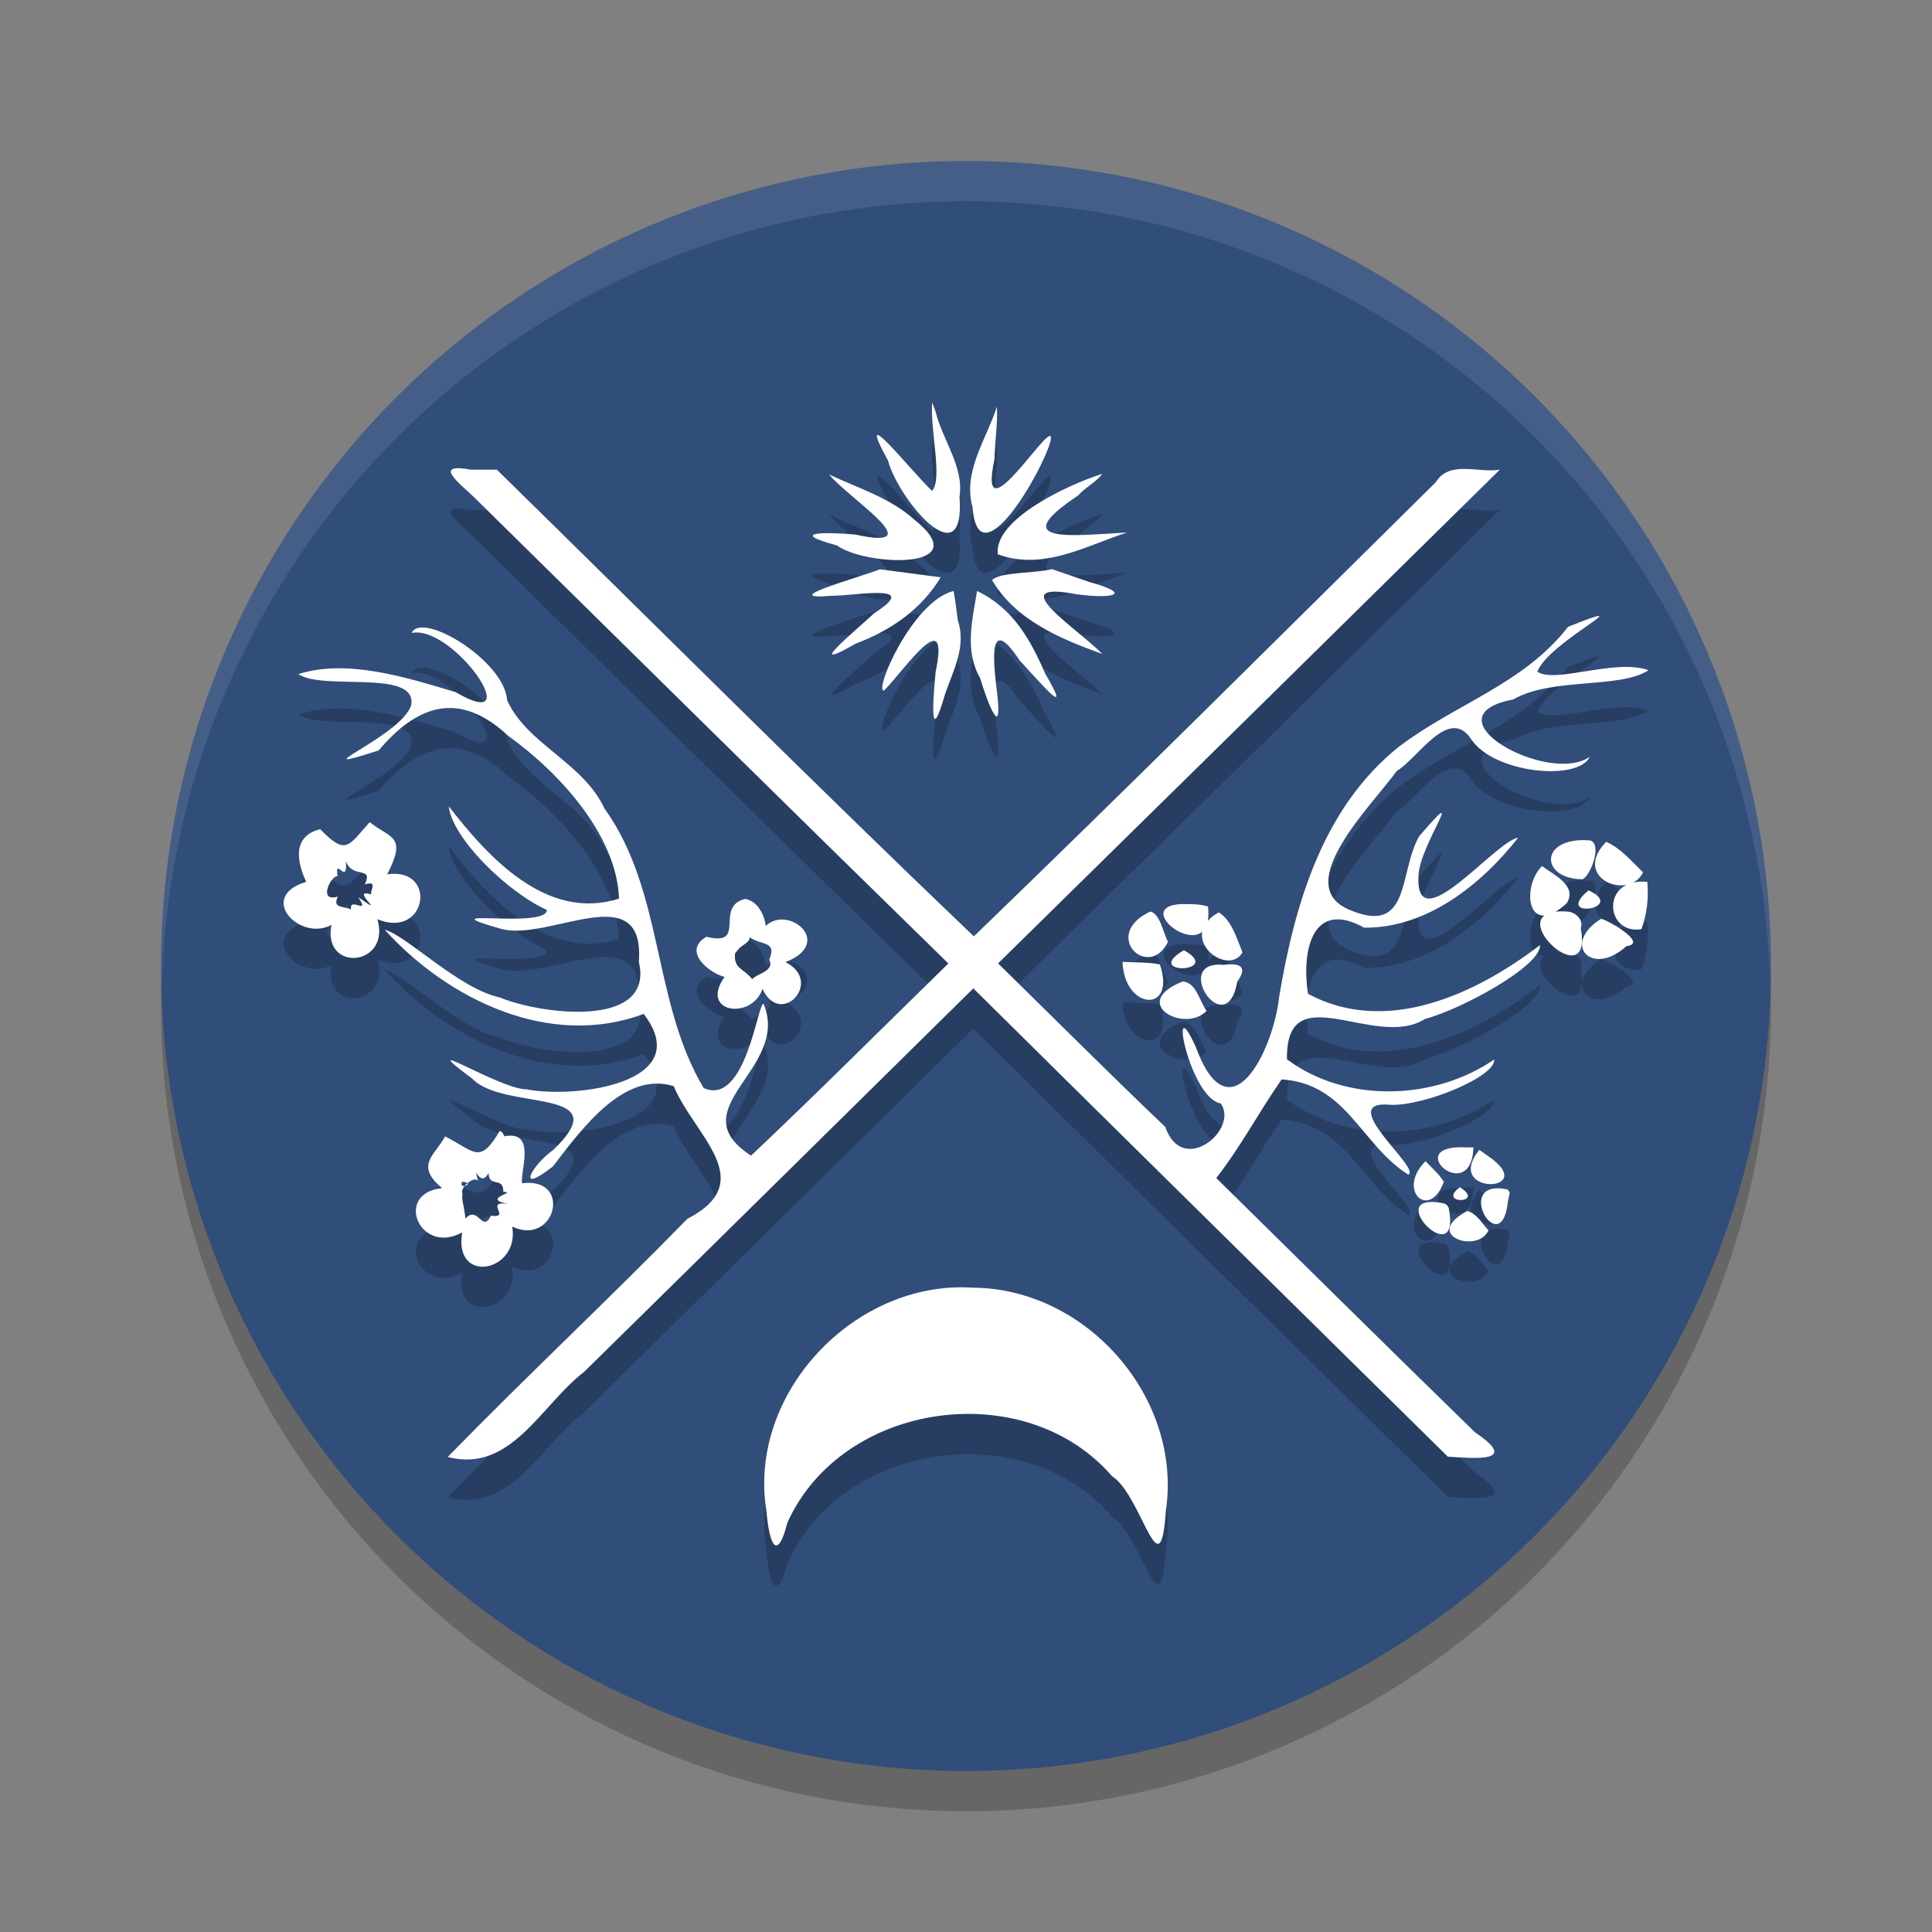 <svg xmlns="http://www.w3.org/2000/svg" width="48" height="48" version="1">
 <rect width="100%" height="100%" fill="#808080" stroke="none"/>
 <circle style="opacity:0.2" class="cls-1" cx="24" cy="25" r="20"/>
 <circle style="fill:#314d7a" class="cls-1" cx="24" cy="24" r="20"/>
 <path style="opacity:0.1;fill:#ffffff" d="M 24,4 A 20,20 0 0 0 4,24 20,20 0 0 0 4.021,24.582 20,20 0 0 1 24,5 20,20 0 0 1 43.979,24.418 20,20 0 0 0 44,24 20,20 0 0 0 24,4 Z"/>
 <path style="opacity:0.2" d="m 23.16,11 c -0.055,0.671 0.264,1.898 -0.002,2.197 -0.548,-0.518 -1.969,-2.34 -1.096,-0.756 0.254,0.966 1.926,2.951 1.776,0.904 0.119,-0.743 -0.421,-1.408 -0.593,-2.117 -0.028,-0.076 -0.056,-0.152 -0.084,-0.227 z m 1.607,0.105 c -0.257,0.805 -0.853,1.613 -0.605,2.492 0.143,1.87 1.746,-0.891 1.937,-1.638 0.177,-0.808 -1.857,2.601 -1.391,0.446 0.004,-0.434 0.085,-0.866 0.059,-1.3 z m -13.051,1.566 c -0.975,-0.178 -0.339,0.301 0.067,0.687 3.924,3.862 7.84,7.732 11.779,11.579 -1.632,1.594 -3.244,3.208 -4.902,4.775 -1.817,-1.177 0.989,-2.153 0.311,-3.771 -0.143,-0.061 -0.439,2.558 -1.489,2.091 -1.281,-2.15 -0.981,-4.882 -2.466,-6.948 -0.53,-1.14 -1.92,-1.593 -2.416,-2.684 -0.06,-0.983 -2.121,-2.228 -2.374,-1.674 1.038,-0.218 2.941,2.553 1.092,1.469 -1.226,-0.366 -2.693,-0.832 -3.906,-0.447 0.609,0.421 2.974,-0.139 2.803,0.775 -0.249,0.778 -2.894,1.791 -0.807,1.121 0.967,-1.145 2.01,-1.491 3.218,-0.362 1.293,0.928 2.699,2.485 2.753,4.044 -1.789,0.572 -3.25,-1.024 -4.23,-2.295 0.076,0.777 1.442,2.128 2.438,2.576 -0.003,0.491 -3.12,-0.09 -1.135,0.471 1.182,0.325 3.577,-1.322 3.42,0.819 0.393,1.684 -2.473,1.298 -3.458,0.883 -1.01,-0.213 -2.342,-1.562 -2.854,-1.678 1.571,1.734 4.101,2.962 6.432,2.088 1.325,1.73 -1.727,2.11 -2.91,1.873 -0.649,0.012 -2.912,-1.431 -1.348,-0.263 0.776,0.817 3.651,0.187 2.018,1.764 -0.561,0.403 -0.942,1.146 -0.013,0.413 0.74,-0.966 1.772,-2.373 3,-1.991 0.502,1.217 2.147,2.362 0.336,3.297 -1.954,2.002 -4,3.913 -5.952,5.915 1.574,0.414 2.327,-1.304 3.383,-2.109 3.231,-3.172 6.45,-6.356 9.676,-9.533 3.922,3.886 7.859,7.757 11.789,11.635 0.678,0.04 1.803,0.154 0.674,-0.606 -2.152,-2.096 -4.287,-4.21 -6.428,-6.318 0.608,-0.772 1.065,-1.651 1.625,-2.449 1.62,0.103 1.958,1.612 3.144,2.365 0.346,-0.146 -1.869,-1.874 -0.437,-1.734 0.834,0.033 2.619,-0.705 2.573,-1.126 -1.494,1.025 -3.685,1.089 -5.148,-0.005 -0.036,-2.12 2.197,-0.216 3.43,-1.003 0.917,-0.242 2.894,-1.324 2.856,-1.834 -1.596,1.221 -3.818,2.258 -5.763,1.21 -0.165,-1.046 0.095,-2.367 1.395,-1.643 1.557,0.014 2.907,-1.069 3.825,-2.234 -0.551,0.065 -2.58,2.635 -2.474,0.923 0.039,-0.761 1.271,-2.42 0.015,-0.96 -0.516,0.906 -0.198,2.496 -1.754,1.817 -1.439,-0.626 0.617,-2.623 1.195,-3.437 0.533,-0.316 1.304,-1.638 1.857,-0.784 0.569,0.841 2.651,1.044 2.941,0.43 -1.024,0.717 -4.124,-1 -1.897,-1.427 0.964,-0.556 2.634,-0.253 3.358,-0.725 -0.827,-0.298 -2.325,0.342 -2.763,0.037 0.275,-0.747 2.771,-1.918 0.763,-1.114 -1.112,1.428 -2.778,1.9 -4.201,2.977 -1.89,1.508 -2.589,3.91 -2.974,6.196 -0.145,1.361 -1.233,3.557 -2.074,1.266 -0.703,-1.568 -0.162,1.268 0.619,1.401 0.464,0.638 -0.945,1.832 -1.378,0.584 -1.401,-1.337 -2.771,-2.707 -4.153,-4.063 4.16,-4.084 8.314,-8.172 12.465,-12.266 -0.536,0.09 -1.246,-0.243 -1.591,0.312 -3.816,3.771 -7.616,7.558 -11.476,11.283 -3.997,-3.817 -7.904,-7.728 -11.852,-11.596 -0.209,0 -0.418,0 -0.627,0 z m 15.674,0.1 C 26.453,13.07 24.686,13.93 24.791,14.772 25.911,15.185 26.955,14.573 28,14.231 c -1.312,0.07 -3.043,0.302 -1.217,-0.917 0.179,-0.204 0.443,-0.328 0.607,-0.542 z m -6.787,0.021 c 0.462,0.578 2.602,1.917 0.637,1.488 -0.759,-0.066 -1.676,-0.06 -0.446,0.271 0.715,0.522 3.511,0.624 1.916,-0.646 -0.593,-0.536 -1.394,-0.778 -2.107,-1.114 z m 5.533,2.348 c -0.447,0.112 -1.279,0.064 -1.489,0.273 0.59,1 1.694,1.455 2.739,1.835 -0.551,-0.582 -2.538,-1.843 -0.66,-1.487 0.861,0.121 1.492,0.019 0.334,-0.303 -0.308,-0.106 -0.616,-0.212 -0.924,-0.318 z m -4.273,0.004 c -0.525,0.206 -2.616,0.775 -1.199,0.658 0.625,-0.001 2.24,-0.324 1.059,0.43 -0.53,0.492 -1.785,1.518 -0.463,0.759 0.865,-0.326 1.629,-0.846 2.111,-1.648 -0.503,-0.067 -1.005,-0.133 -1.508,-0.199 z m 1.828,0.539 c -1.026,0.253 -1.994,2.512 -1.727,2.474 0.519,-0.526 1.646,-2.208 1.281,-0.46 -0.065,0.684 -0.157,1.913 0.235,0.547 0.209,-0.601 0.534,-1.189 0.316,-1.836 -0.033,-0.242 -0.058,-0.485 -0.105,-0.725 z m 0.584,0 c -0.12,0.729 -0.314,1.478 0.073,2.158 0.226,0.745 0.584,1.594 0.409,0.246 -0.096,-0.798 -0.165,-1.797 0.577,-0.677 0.519,0.557 1.345,1.539 0.636,0.33 -0.371,-0.857 -0.81,-1.635 -1.695,-2.057 z m -15.09,5.744 c -0.533,0.588 -0.58,0.843 -1.23,0.174 -0.786,0.196 -0.506,0.959 -0.35,1.308 -1.236,0.377 -0.147,1.496 0.631,1.069 -0.234,1.192 1.48,1.037 1.141,-0.14 1.229,0.508 1.506,-1.299 0.243,-1.116 0.495,-0.963 0.09,-0.883 -0.435,-1.295 z m 30.32,0.453 c -1.261,-0.104 -1.264,0.958 -0.186,0.965 0.206,-0.101 0.494,-0.881 0.186,-0.965 z m 0.4,0.035 c -0.875,0.9 0.569,1.475 0.916,0.758 -0.284,-0.273 -0.548,-0.597 -0.916,-0.758 z m -31.312,0.479 c 0.161,0.453 0.692,0.109 0.47,0.578 0.409,-0.125 0.015,0.273 0.22,0.271 -0.705,-0.257 0.445,0.629 -0.38,0.049 0.309,0.478 -0.238,-0.039 -0.18,0.305 -0.214,-0.096 -0.465,-0.025 -0.33,-0.322 -0.505,0.153 -0.171,-0.525 -0.007,-0.507 -0.077,-0.522 0.257,0.275 0.207,-0.374 z m 29.717,0.123 c -0.513,0.512 -0.379,1.817 0.613,0.926 0.28,-0.444 -0.336,-0.715 -0.613,-0.926 z m 2.617,0.393 c -1.166,-0.117 -1.052,1.323 -0.146,1.175 0.138,-0.373 0.182,-0.78 0.146,-1.175 z m -1.459,0.211 c -0.903,0.743 0.981,0.453 0,0 z m -20.949,0.211 c -0.793,0.187 0.063,1.199 -0.968,0.941 -0.636,0.373 0.126,0.933 0.452,0.995 -0.64,0.901 0.675,1.084 0.942,0.3 0.44,0.973 1.533,-0.174 0.571,-0.665 1.224,-0.477 0.07,-1.437 -0.491,-0.898 -0.032,-0.279 -0.203,-0.615 -0.506,-0.672 z m 10.859,0.129 c -1.412,0.038 0.807,1.677 0.635,0.062 -0.205,-0.067 -0.422,-0.06 -0.635,-0.062 z m -0.799,0.186 c -1.241,0.583 -0.034,1.732 0.439,0.75 -0.117,-0.208 -0.194,-0.697 -0.439,-0.75 z m 10.385,0.002 c -1.87,-0.15 0.643,2.203 0.309,0.414 0.078,-0.207 -0.123,-0.392 -0.309,-0.414 z m -8.686,0.018 c -1.073,0.609 0.221,1.629 0.591,0.995 -0.139,-0.335 -0.266,-0.8 -0.591,-0.995 z m 9.498,0.162 c -1.001,0.629 -0.226,1.463 0.634,0.676 0.565,-0.066 -0.51,-0.672 -0.634,-0.676 z m -21.148,0.459 c 0.276,0.205 0.687,0.083 0.482,0.553 0.148,0.294 -0.334,0.358 -0.42,0.489 -0.217,-0.276 -0.465,-0.252 -0.43,-0.636 0.178,-0.274 0.329,-0.213 0.367,-0.406 z m 10.785,0.32 c -1.066,0.625 1.007,0.569 0,0 z m -1.525,0.289 c 0.038,1.203 1.343,1.292 0.93,0.065 -0.305,-0.062 -0.621,-0.043 -0.93,-0.065 z m 2.502,0.076 c -1.306,-0.125 0.074,1.964 0.349,0.417 0.276,-0.387 0.053,-0.468 -0.349,-0.417 z m -1.004,0.412 c -1.355,0.535 0.046,1.301 0.59,0.731 -0.176,-0.238 -0.25,-0.699 -0.59,-0.731 z M 12.418,29.096 c -0.503,0.848 -0.612,0.52 -1.361,0.137 -0.238,0.465 -0.767,0.707 -0.074,1.287 -1.208,0.124 -0.556,1.681 0.5,1.1 -0.225,1.314 1.437,0.984 1.243,-0.144 1.066,0.504 1.512,-1.233 0.247,-1.078 -0.06,-0.278 0.369,-1.328 -0.441,-1.165 l -0.051,-0.097 -0.062,-0.04 z M 36.438,29.508 c -1.673,-0.093 0.115,1.495 0.17,0 h -0.089 z m 0.316,0.059 c -0.927,1.159 1.57,1.068 0.201,0.145 -0.067,-0.048 -0.134,-0.096 -0.201,-0.145 z m -1.336,0.283 c -0.732,0.721 0.095,1.491 0.454,0.513 -0.122,-0.197 -0.298,-0.346 -0.454,-0.513 z m -23.281,0.289 c 0.009,0.388 0.379,0.08 0.367,0.473 0.386,0.006 -0.583,0.167 0.126,0.303 -0.627,-0.097 0.095,0.364 -0.432,0.289 -0.221,0.45 -0.322,-0.277 -0.635,0.072 -0.046,-0.418 -0.093,-0.406 -0.075,-0.628 -0.071,-0.14 0.315,-0.461 0.387,-0.298 -0.126,-0.544 0.044,0.219 0.263,-0.211 z m -0.65,0.219 c 0.362,0.046 -0.132,0.225 0,0 z m 24.785,0.139 c -0.595,0.432 0.656,0.419 0,0 z m 1.184,0.055 c -1.411,-0.294 -0.147,1.851 0.01,0.284 l 0.044,-0.206 z m -1.586,0.346 c -1.625,-0.324 0.461,1.796 0.121,0.107 l -0.05,-0.072 -0.071,-0.036 z m 0.588,0.189 c -1.142,0.601 0.248,1.078 0.523,0.484 -0.16,-0.173 -0.283,-0.411 -0.523,-0.484 z m -12.303,1.905 c -2.923,-0.181 -5.585,2.626 -5.114,5.543 0.067,0.808 0.262,1.311 0.521,0.296 1.363,-3.021 5.903,-3.656 8.066,-1.155 0.736,0.466 1.199,2.928 1.336,0.874 0.422,-2.82 -1.965,-5.547 -4.809,-5.557 z"/>
 <path style="fill:#ffffff" d="m 23.16,10 c -0.055,0.671 0.264,1.898 -0.002,2.197 -0.548,-0.518 -1.969,-2.34 -1.096,-0.756 0.254,0.966 1.926,2.951 1.776,0.904 0.119,-0.743 -0.421,-1.408 -0.593,-2.117 -0.028,-0.076 -0.056,-0.152 -0.084,-0.227 z m 1.607,0.105 c -0.257,0.805 -0.853,1.613 -0.605,2.492 0.143,1.87 1.746,-0.891 1.937,-1.638 0.177,-0.808 -1.857,2.601 -1.391,0.446 0.004,-0.434 0.085,-0.866 0.059,-1.3 z m -13.051,1.566 c -0.975,-0.178 -0.339,0.301 0.067,0.687 3.924,3.862 7.84,7.732 11.779,11.579 -1.632,1.594 -3.244,3.208 -4.902,4.775 -1.817,-1.177 0.989,-2.153 0.311,-3.771 -0.143,-0.061 -0.439,2.558 -1.489,2.091 -1.281,-2.15 -0.981,-4.882 -2.466,-6.948 -0.53,-1.14 -1.92,-1.593 -2.416,-2.684 -0.06,-0.983 -2.121,-2.228 -2.374,-1.674 1.038,-0.218 2.941,2.553 1.092,1.469 -1.226,-0.366 -2.693,-0.832 -3.906,-0.447 0.609,0.421 2.974,-0.139 2.803,0.775 -0.249,0.778 -2.894,1.791 -0.807,1.121 0.967,-1.145 2.01,-1.491 3.218,-0.362 1.293,0.928 2.699,2.485 2.753,4.044 -1.789,0.572 -3.25,-1.024 -4.23,-2.295 0.076,0.777 1.442,2.128 2.438,2.576 -0.003,0.491 -3.12,-0.09 -1.135,0.471 1.182,0.325 3.577,-1.322 3.42,0.819 0.393,1.684 -2.473,1.298 -3.458,0.883 -1.01,-0.213 -2.342,-1.562 -2.854,-1.678 1.571,1.734 4.101,2.962 6.432,2.088 1.325,1.73 -1.727,2.11 -2.91,1.873 -0.649,0.012 -2.912,-1.431 -1.348,-0.263 0.776,0.817 3.651,0.187 2.018,1.764 -0.561,0.403 -0.942,1.146 -0.013,0.413 0.74,-0.966 1.772,-2.373 3,-1.991 0.502,1.217 2.147,2.362 0.336,3.297 -1.954,2.002 -4,3.913 -5.952,5.915 1.574,0.414 2.327,-1.304 3.383,-2.109 3.231,-3.172 6.45,-6.356 9.676,-9.533 3.922,3.886 7.859,7.757 11.789,11.635 0.678,0.04 1.803,0.154 0.674,-0.606 -2.152,-2.096 -4.287,-4.21 -6.428,-6.318 0.608,-0.772 1.065,-1.651 1.625,-2.449 1.62,0.103 1.958,1.612 3.144,2.365 0.346,-0.146 -1.869,-1.874 -0.437,-1.734 0.834,0.033 2.619,-0.705 2.573,-1.126 -1.494,1.025 -3.685,1.089 -5.148,-0.005 -0.036,-2.12 2.197,-0.216 3.43,-1.003 0.917,-0.242 2.894,-1.324 2.856,-1.834 -1.596,1.221 -3.818,2.258 -5.763,1.21 -0.165,-1.046 0.095,-2.367 1.395,-1.643 1.557,0.014 2.907,-1.069 3.825,-2.234 -0.551,0.065 -2.58,2.635 -2.474,0.923 0.039,-0.761 1.271,-2.42 0.015,-0.96 -0.516,0.906 -0.198,2.496 -1.754,1.817 -1.439,-0.626 0.617,-2.623 1.195,-3.437 0.533,-0.316 1.304,-1.638 1.857,-0.784 0.569,0.841 2.651,1.044 2.941,0.43 -1.024,0.717 -4.124,-1 -1.897,-1.427 0.964,-0.556 2.634,-0.253 3.358,-0.725 -0.827,-0.298 -2.325,0.342 -2.763,0.037 0.275,-0.747 2.771,-1.918 0.763,-1.114 -1.112,1.428 -2.778,1.9 -4.201,2.977 -1.89,1.508 -2.589,3.91 -2.974,6.196 -0.145,1.361 -1.233,3.557 -2.074,1.266 -0.703,-1.568 -0.162,1.268 0.619,1.401 0.464,0.638 -0.945,1.832 -1.378,0.584 -1.401,-1.337 -2.771,-2.707 -4.153,-4.063 4.16,-4.084 8.314,-8.172 12.465,-12.266 -0.536,0.09 -1.246,-0.243 -1.591,0.312 -3.816,3.771 -7.616,7.558 -11.476,11.283 -3.997,-3.817 -7.904,-7.728 -11.852,-11.596 -0.209,0 -0.418,0 -0.627,0 z m 15.674,0.1 c -0.938,0.298 -2.705,1.158 -2.6,2 1.121,0.413 2.165,-0.199 3.209,-0.541 -1.312,0.07 -3.043,0.302 -1.217,-0.917 0.179,-0.204 0.443,-0.328 0.607,-0.542 z m -6.787,0.021 c 0.462,0.578 2.602,1.917 0.637,1.488 -0.759,-0.066 -1.676,-0.06 -0.446,0.271 0.715,0.522 3.511,0.624 1.916,-0.646 -0.593,-0.536 -1.394,-0.778 -2.107,-1.114 z m 5.533,2.348 c -0.447,0.112 -1.279,0.064 -1.489,0.273 0.59,1 1.694,1.455 2.739,1.835 -0.551,-0.582 -2.538,-1.843 -0.66,-1.487 0.861,0.121 1.492,0.019 0.334,-0.303 -0.308,-0.106 -0.616,-0.212 -0.924,-0.318 z m -4.273,0.004 c -0.525,0.206 -2.616,0.775 -1.199,0.658 0.625,-0.001 2.24,-0.324 1.059,0.43 -0.53,0.492 -1.785,1.518 -0.463,0.759 0.865,-0.326 1.629,-0.846 2.111,-1.648 -0.503,-0.067 -1.005,-0.133 -1.508,-0.199 z m 1.828,0.539 c -1.026,0.253 -1.994,2.512 -1.727,2.474 0.519,-0.526 1.646,-2.208 1.281,-0.46 -0.065,0.684 -0.157,1.913 0.235,0.547 0.209,-0.601 0.534,-1.189 0.316,-1.836 -0.033,-0.242 -0.058,-0.485 -0.105,-0.725 z m 0.584,0 c -0.12,0.729 -0.314,1.478 0.073,2.158 0.226,0.745 0.584,1.594 0.409,0.246 -0.096,-0.798 -0.165,-1.797 0.577,-0.677 0.519,0.557 1.345,1.539 0.636,0.33 -0.371,-0.857 -0.81,-1.635 -1.695,-2.057 z m -15.09,5.744 c -0.533,0.588 -0.58,0.843 -1.23,0.174 -0.786,0.196 -0.506,0.959 -0.35,1.308 -1.236,0.377 -0.147,1.496 0.631,1.069 -0.234,1.192 1.48,1.037 1.141,-0.14 1.229,0.508 1.506,-1.299 0.243,-1.116 0.495,-0.963 0.09,-0.883 -0.435,-1.295 z m 30.32,0.453 c -1.261,-0.104 -1.264,0.958 -0.186,0.965 0.206,-0.101 0.494,-0.881 0.186,-0.965 z m 0.4,0.035 c -0.875,0.9 0.569,1.475 0.916,0.758 -0.284,-0.273 -0.548,-0.597 -0.916,-0.758 z m -31.312,0.479 c 0.161,0.453 0.692,0.109 0.47,0.578 0.409,-0.125 0.015,0.273 0.22,0.271 -0.705,-0.257 0.445,0.629 -0.38,0.049 0.309,0.478 -0.238,-0.039 -0.18,0.305 -0.214,-0.096 -0.465,-0.025 -0.33,-0.322 -0.505,0.153 -0.171,-0.525 -0.007,-0.507 -0.077,-0.522 0.257,0.275 0.207,-0.374 z m 29.717,0.123 c -0.513,0.512 -0.379,1.817 0.613,0.926 0.28,-0.444 -0.336,-0.715 -0.613,-0.926 z m 2.617,0.393 c -1.166,-0.117 -1.052,1.323 -0.146,1.175 0.138,-0.373 0.182,-0.78 0.146,-1.175 z m -1.459,0.211 c -0.903,0.743 0.981,0.453 0,0 z m -20.949,0.211 c -0.793,0.187 0.063,1.199 -0.968,0.941 -0.636,0.373 0.126,0.933 0.452,0.995 -0.64,0.901 0.675,1.084 0.942,0.3 0.44,0.973 1.533,-0.174 0.571,-0.665 1.224,-0.477 0.07,-1.437 -0.491,-0.898 -0.032,-0.279 -0.203,-0.615 -0.506,-0.672 z m 10.859,0.129 c -1.412,0.038 0.807,1.677 0.635,0.062 -0.205,-0.067 -0.422,-0.06 -0.635,-0.062 z m -0.799,0.186 c -1.241,0.583 -0.034,1.732 0.439,0.75 -0.117,-0.208 -0.194,-0.697 -0.439,-0.75 z m 10.385,0.002 c -1.87,-0.15 0.643,2.203 0.309,0.414 0.078,-0.207 -0.123,-0.392 -0.309,-0.414 z m -8.686,0.018 c -1.073,0.609 0.221,1.629 0.591,0.995 -0.139,-0.335 -0.266,-0.8 -0.591,-0.995 z m 9.498,0.162 c -1.001,0.629 -0.226,1.463 0.634,0.676 0.565,-0.066 -0.51,-0.672 -0.634,-0.676 z M 18.629,23.287 c 0.276,0.205 0.687,0.083 0.482,0.553 0.148,0.294 -0.334,0.358 -0.42,0.489 -0.217,-0.276 -0.465,-0.252 -0.43,-0.636 0.178,-0.274 0.329,-0.213 0.367,-0.406 z m 10.785,0.32 c -1.066,0.625 1.007,0.569 0,0 z m -1.525,0.289 c 0.038,1.203 1.343,1.292 0.93,0.065 -0.305,-0.062 -0.621,-0.043 -0.93,-0.065 z m 2.502,0.076 c -1.306,-0.125 0.074,1.964 0.349,0.417 0.276,-0.387 0.053,-0.468 -0.349,-0.417 z m -1.004,0.412 c -1.355,0.535 0.046,1.301 0.59,0.731 -0.176,-0.238 -0.25,-0.699 -0.59,-0.731 z m -16.969,3.711 c -0.503,0.848 -0.612,0.52 -1.361,0.137 -0.238,0.465 -0.767,0.707 -0.074,1.287 -1.208,0.124 -0.556,1.681 0.5,1.1 -0.225,1.314 1.437,0.984 1.243,-0.144 1.066,0.504 1.512,-1.233 0.247,-1.078 -0.06,-0.278 0.369,-1.328 -0.441,-1.165 l -0.051,-0.097 -0.062,-0.04 z m 24.02,0.412 c -1.673,-0.093 0.115,1.495 0.17,0 h -0.089 z m 0.316,0.059 c -0.927,1.159 1.57,1.068 0.201,0.145 -0.067,-0.048 -0.134,-0.096 -0.201,-0.145 z m -1.336,0.283 c -0.732,0.721 0.095,1.491 0.454,0.513 -0.122,-0.197 -0.298,-0.346 -0.454,-0.513 z m -23.281,0.289 c 0.009,0.388 0.379,0.08 0.367,0.473 0.386,0.006 -0.583,0.167 0.126,0.303 -0.627,-0.097 0.095,0.364 -0.432,0.289 -0.221,0.45 -0.322,-0.277 -0.635,0.072 -0.046,-0.418 -0.093,-0.406 -0.075,-0.628 -0.071,-0.14 0.315,-0.461 0.387,-0.298 -0.126,-0.544 0.044,0.219 0.263,-0.211 z m -0.65,0.219 c 0.362,0.046 -0.132,0.225 0,0 z m 24.785,0.139 c -0.595,0.432 0.656,0.419 0,0 z m 1.184,0.055 c -1.411,-0.294 -0.147,1.851 0.01,0.284 l 0.044,-0.206 -0.055,-0.078 z m -1.586,0.346 c -1.625,-0.324 0.461,1.796 0.121,0.107 l -0.05,-0.072 -0.071,-0.036 z m 0.588,0.189 c -1.142,0.601 0.248,1.078 0.523,0.484 -0.16,-0.173 -0.283,-0.411 -0.523,-0.484 z m -12.303,1.905 c -2.923,-0.181 -5.585,2.626 -5.114,5.543 0.067,0.808 0.262,1.311 0.521,0.296 1.363,-3.021 5.903,-3.656 8.066,-1.155 0.736,0.466 1.199,2.928 1.336,0.874 0.422,-2.82 -1.965,-5.547 -4.809,-5.557 z"/>
</svg>
